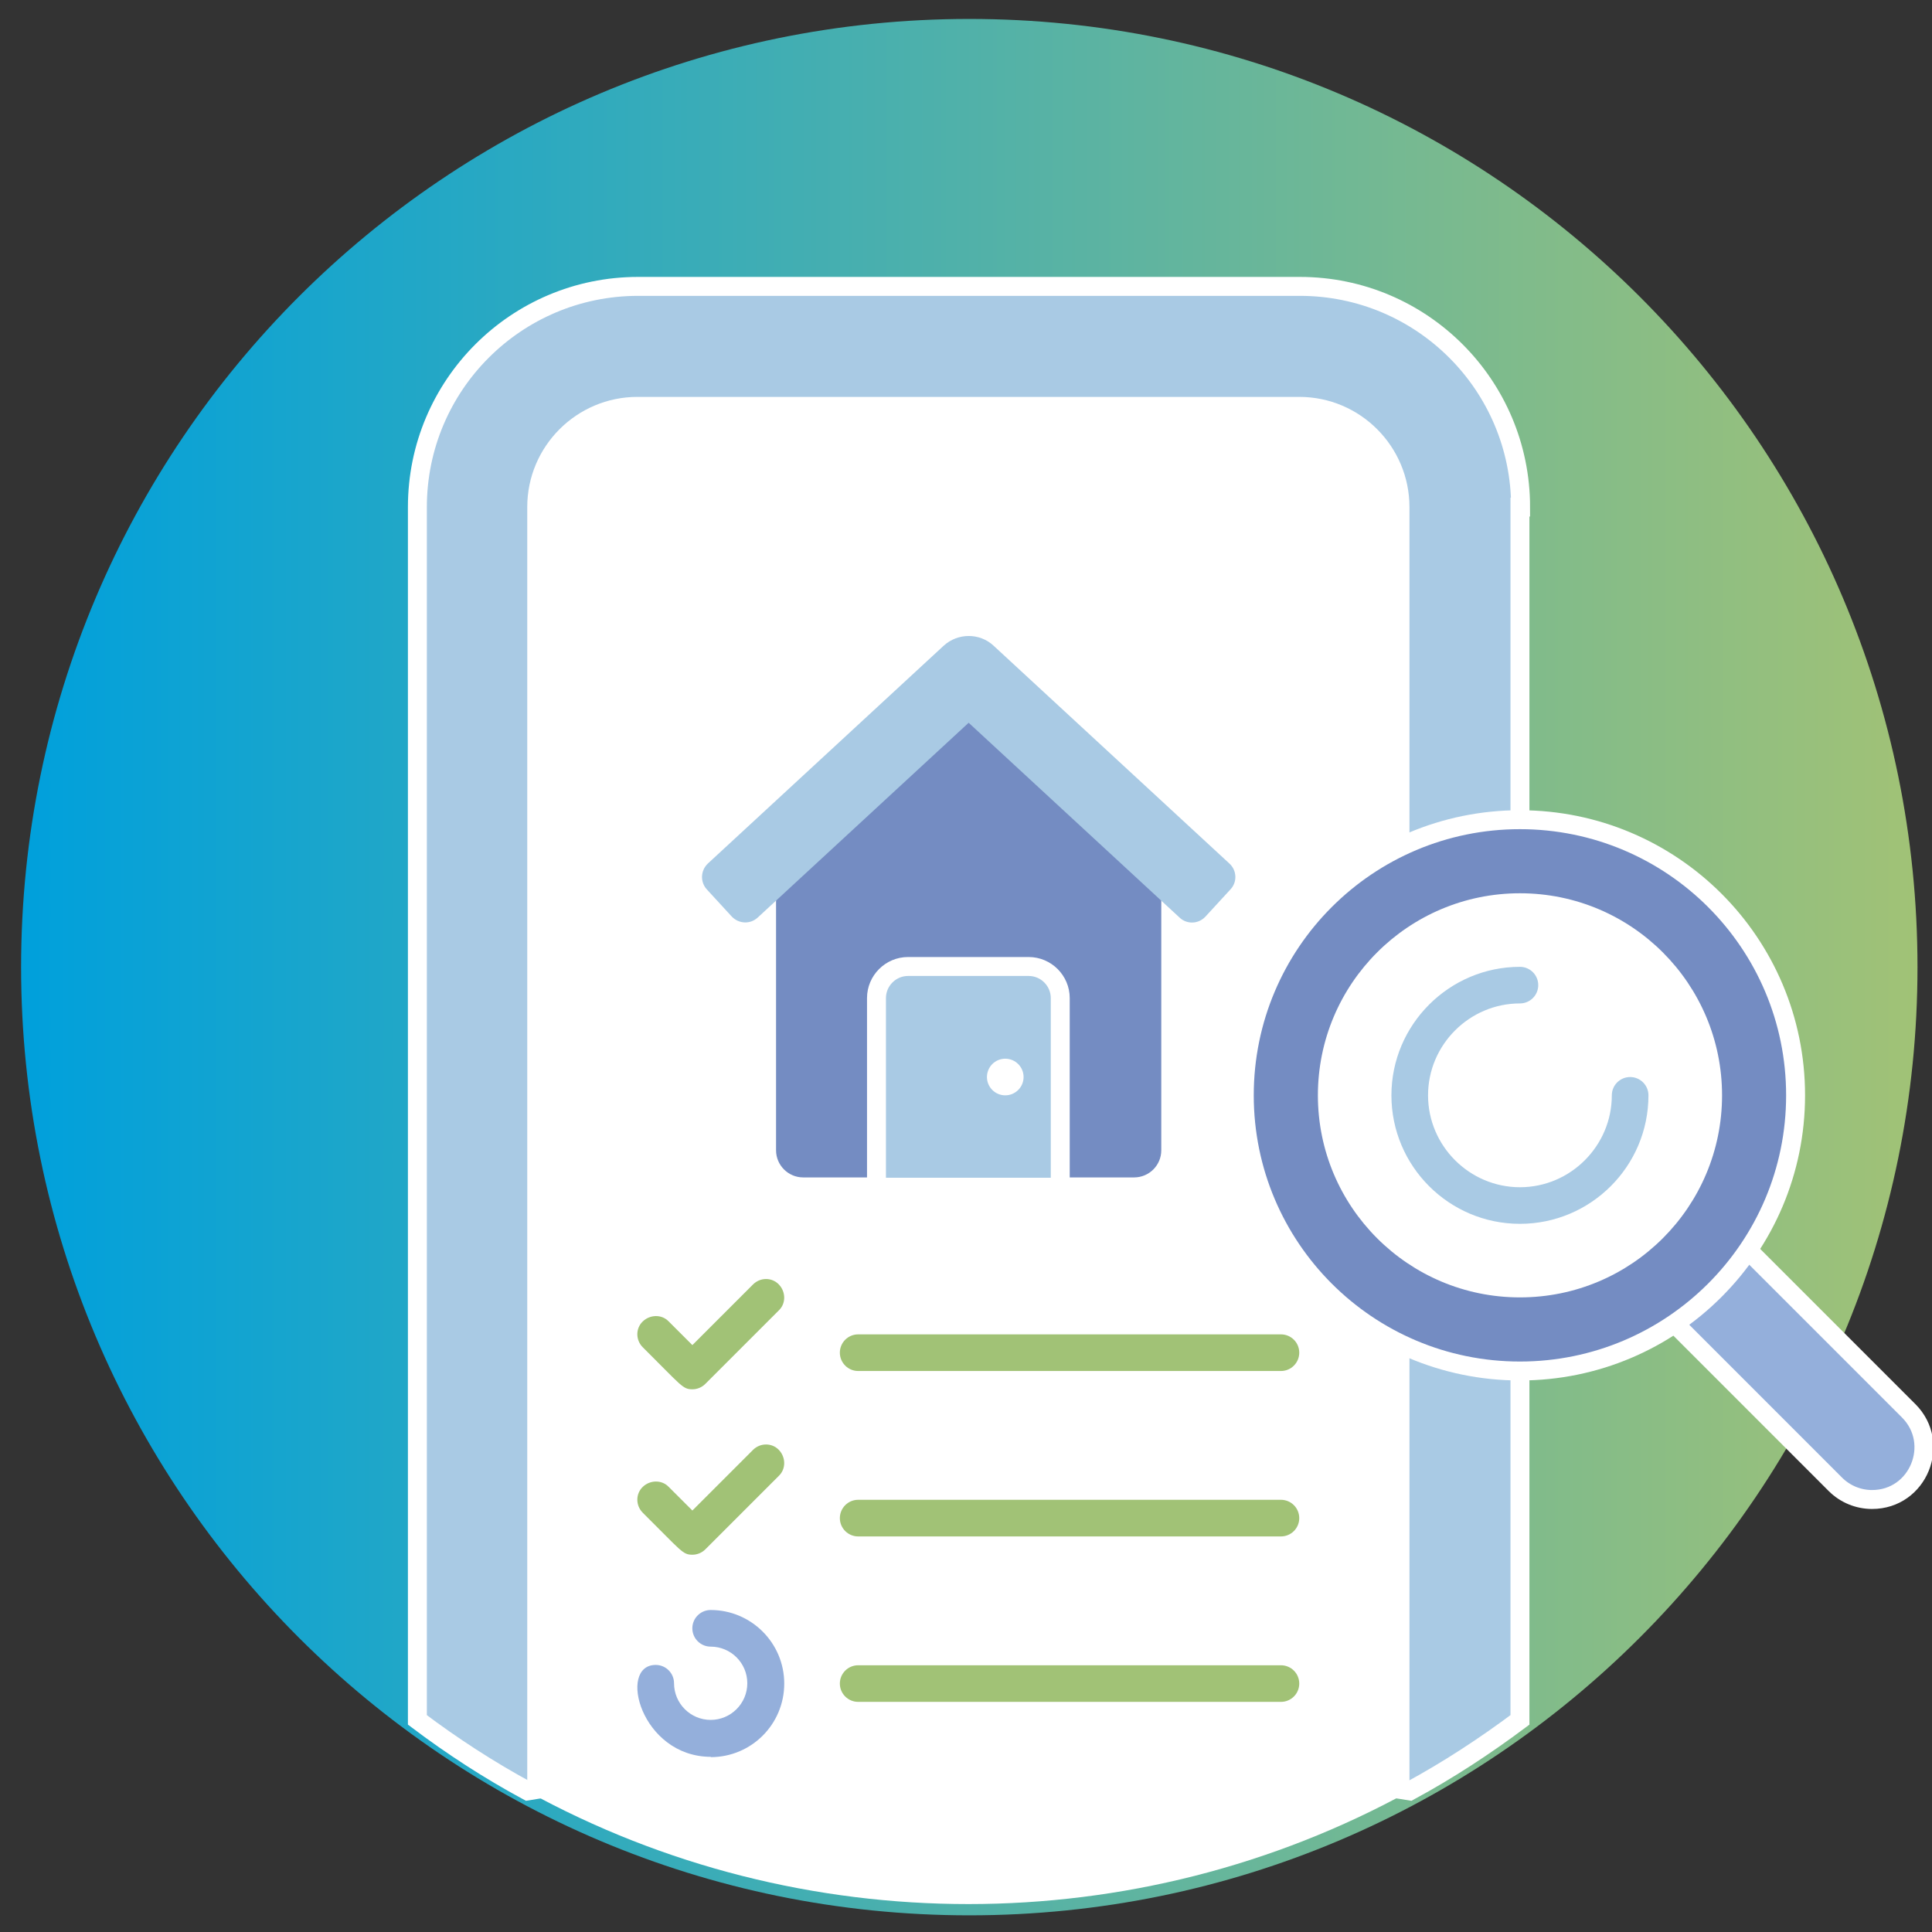 <svg width="51" height="51" viewBox="0 0 51 51" fill="none" xmlns="http://www.w3.org/2000/svg">
<rect x="0" y="0" width="51" height="51" fill="#333333" stroke="none"/>
<g clip-path="url(#clip0_46_1288)">
<path d="M25.587 50.56C39.41 50.56 50.617 39.354 50.617 25.53C50.617 11.706 39.41 0.5 25.587 0.5C11.763 0.5 0.557 11.706 0.557 25.53C0.557 39.354 11.763 50.56 25.587 50.56Z" fill="url(#paint0_linear_46_1288)"/>
<path d="M45.458 32.306L43.516 34.248L48.45 39.183C48.708 39.441 49.058 39.583 49.417 39.583C50.642 39.583 51.242 38.099 50.384 37.241L45.449 32.306H45.458Z" fill="#94AFDB" stroke="white" stroke-width="0.5" stroke-miterlimit="10"/>
<path d="M40.123 13.386V45.401C39.198 46.092 38.231 46.726 37.215 47.276C37.215 47.276 31.88 46.376 25.57 46.376C19.261 46.376 13.927 47.276 13.927 47.276C12.91 46.726 11.934 46.092 11.018 45.401V13.386C11.018 10.169 13.626 7.56 16.844 7.56H34.314C37.531 7.56 40.14 10.169 40.14 13.386H40.123Z" fill="#A9CAE4" stroke="white" stroke-width="0.5" stroke-miterlimit="10"/>
<path d="M37.206 13.386V47.284C29.996 51.252 21.144 51.26 13.918 47.284V13.386C13.918 11.777 15.227 10.477 16.827 10.477H34.297C35.906 10.477 37.206 11.786 37.206 13.386Z" fill="white"/>
<path d="M30.905 22.604V30.364C30.905 30.898 30.472 31.331 29.938 31.331H21.203C20.67 31.331 20.236 30.898 20.236 30.364V22.604L25.571 17.753L30.905 22.604Z" fill="#748CC2" stroke="white" stroke-width="0.5" stroke-miterlimit="10"/>
<path d="M32.479 23.48L31.821 24.196C31.637 24.396 31.329 24.405 31.137 24.221L25.57 19.079L20.002 24.221C19.802 24.405 19.502 24.388 19.318 24.196L18.66 23.48C18.477 23.28 18.493 22.98 18.685 22.796L24.911 17.045C25.286 16.703 25.861 16.703 26.228 17.045L32.454 22.796C32.654 22.98 32.663 23.288 32.479 23.48Z" fill="#A9CAE4"/>
<path d="M23.97 25.513H27.154C27.613 25.513 27.988 25.888 27.988 26.347V31.34H23.137V26.347C23.137 25.888 23.512 25.513 23.97 25.513Z" fill="#A9CAE4" stroke="white" stroke-width="0.5" stroke-miterlimit="10"/>
<path d="M26.536 28.914C26.803 28.914 27.02 28.698 27.02 28.431C27.02 28.164 26.803 27.947 26.536 27.947C26.269 27.947 26.053 28.164 26.053 28.431C26.053 28.698 26.269 28.914 26.536 28.914Z" fill="white"/>
<path d="M18.285 36.674C18.018 36.674 18.01 36.599 16.968 35.565C16.776 35.374 16.776 35.065 16.968 34.882C17.16 34.699 17.468 34.69 17.651 34.882L18.277 35.507L19.877 33.907C20.069 33.715 20.377 33.715 20.56 33.907C20.744 34.098 20.752 34.407 20.56 34.59L18.618 36.532C18.527 36.624 18.402 36.674 18.277 36.674H18.285Z" fill="#A1C276"/>
<path d="M33.814 36.191H22.653C22.387 36.191 22.17 35.974 22.17 35.707C22.17 35.44 22.387 35.224 22.653 35.224H33.814C34.081 35.224 34.297 35.44 34.297 35.707C34.297 35.974 34.081 36.191 33.814 36.191Z" fill="#A1C276"/>
<path d="M18.285 41.041C18.018 41.041 18.01 40.966 16.968 39.933C16.776 39.741 16.776 39.433 16.968 39.249C17.16 39.066 17.468 39.058 17.651 39.249L18.277 39.874L19.877 38.274C20.069 38.083 20.377 38.083 20.56 38.274C20.744 38.466 20.752 38.774 20.56 38.958L18.618 40.9C18.527 40.991 18.402 41.041 18.277 41.041H18.285Z" fill="#A1C276"/>
<path d="M33.814 40.558H22.653C22.387 40.558 22.17 40.341 22.17 40.075C22.17 39.808 22.387 39.591 22.653 39.591H33.814C34.081 39.591 34.297 39.808 34.297 40.075C34.297 40.341 34.081 40.558 33.814 40.558Z" fill="#A1C276"/>
<path d="M33.814 44.925H22.653C22.387 44.925 22.17 44.709 22.17 44.442C22.17 44.175 22.387 43.959 22.653 43.959H33.814C34.081 43.959 34.297 44.175 34.297 44.442C34.297 44.709 34.081 44.925 33.814 44.925Z" fill="#A1C276"/>
<path d="M18.768 46.376C16.918 46.376 16.293 43.95 17.31 43.95C17.576 43.95 17.793 44.167 17.793 44.434C17.793 44.967 18.227 45.401 18.76 45.401C19.293 45.401 19.727 44.967 19.727 44.434C19.727 43.9 19.293 43.467 18.76 43.467C18.493 43.467 18.276 43.25 18.276 42.983C18.276 42.717 18.493 42.5 18.76 42.5C19.827 42.5 20.702 43.367 20.702 44.442C20.702 45.517 19.835 46.384 18.76 46.384L18.768 46.376Z" fill="#94AFDB"/>
<path d="M40.122 36.191C44.141 36.191 47.399 32.933 47.399 28.914C47.399 24.895 44.141 21.638 40.122 21.638C36.103 21.638 32.846 24.895 32.846 28.914C32.846 32.933 36.103 36.191 40.122 36.191Z" fill="#748CC2" stroke="white" stroke-width="0.5" stroke-miterlimit="10"/>
<path d="M40.123 34.248C43.07 34.248 45.458 31.86 45.458 28.914C45.458 25.968 43.07 23.58 40.123 23.58C37.177 23.58 34.789 25.968 34.789 28.914C34.789 31.86 37.177 34.248 40.123 34.248Z" fill="white"/>
<path d="M40.123 32.306C38.247 32.306 36.73 30.781 36.73 28.914C36.73 27.047 38.256 25.522 40.123 25.522C40.389 25.522 40.606 25.738 40.606 26.005C40.606 26.272 40.389 26.488 40.123 26.488C38.789 26.488 37.697 27.58 37.697 28.914C37.697 30.248 38.789 31.34 40.123 31.34C41.456 31.34 42.548 30.248 42.548 28.914C42.548 28.647 42.765 28.431 43.032 28.431C43.298 28.431 43.515 28.647 43.515 28.914C43.515 30.789 41.99 32.306 40.123 32.306Z" fill="#A9CAE4"/>
</g>
<defs>
<linearGradient id="paint0_linear_46_1288" x1="0.557" y1="25.53" x2="50.617" y2="25.53" gradientUnits="userSpaceOnUse">
<stop stop-color="#00A0DC"/>
<stop offset="1" stop-color="#A1C276"/>
</linearGradient>
<clipPath id="clip0_46_1288">
<rect width="50.443" height="50.06" fill="white" transform="translate(0.557 0.5)"/>
</clipPath>
</defs>
</svg>
